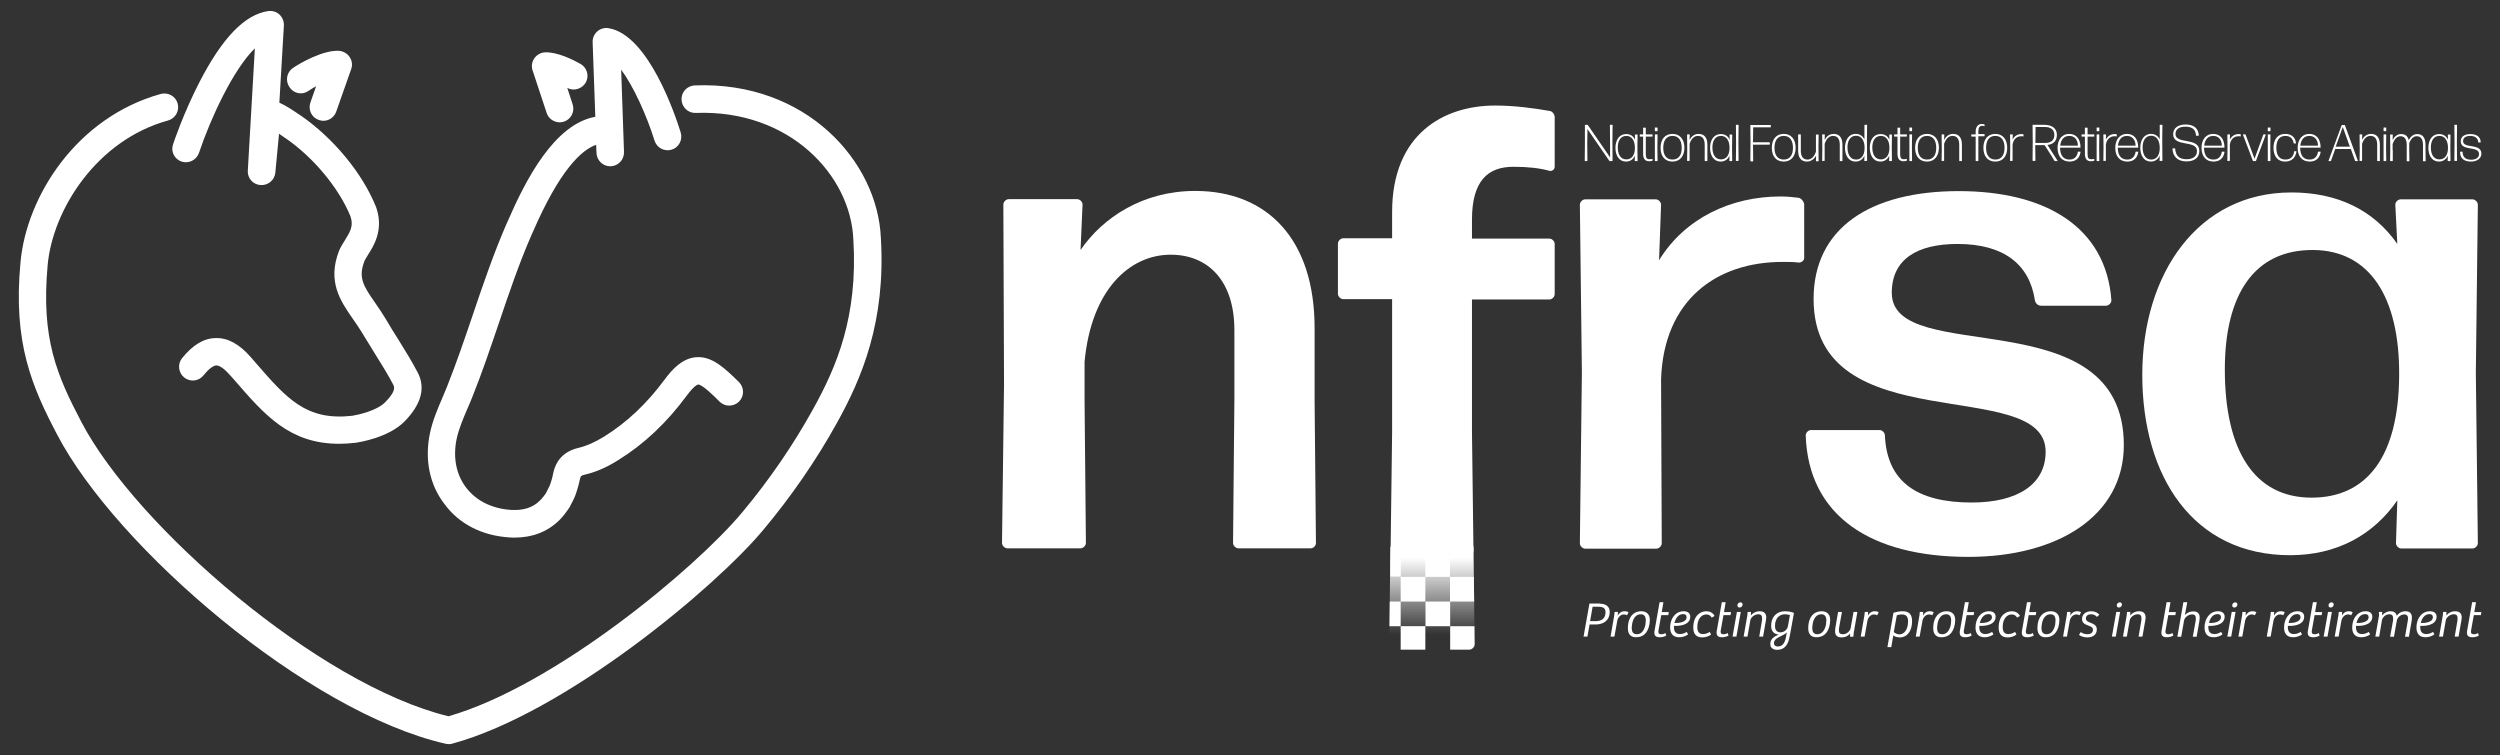 <?xml version="1.0" encoding="utf-8"?>
<!-- Generator: Adobe Illustrator 26.0.1, SVG Export Plug-In . SVG Version: 6.00 Build 0)  -->
<svg version="1.1" id="Layer_1" xmlns="http://www.w3.org/2000/svg" xmlns:xlink="http://www.w3.org/1999/xlink" x="0px" y="0px"
	 viewBox="0 0 1490 450" style="enable-background:new 0 0 1490 450;" xml:space="preserve">
<rect x="0" y="0" width="1490" height="450" fill="#333333" stroke="none"/>
<style type="text/css">
	.st0{fill:#FFFFFF;}
	.st1{fill:url(#SVGID_1_);}
</style>
<g>
	<path class="st0" d="M498.9,251.9c-12.3,22.2-27.1,43.7-43.8,63.7c-29,34.8-118.3,109.3-185.5,127.6c-0.7,0.2-1.4,0.3-2.1,0.3
		c-0.6,0-1.2-0.1-1.8-0.2c-82.5-18.7-196.2-116.8-231.5-184c-15.2-28.9-26.5-54.9-22-102.8C15.7,117,45.7,69.9,95.8,56
		c4.4-1.2,8.9,1.4,10.1,5.7c1.2,4.4-1.4,8.9-5.7,10.1C57.6,83.5,31.4,125,28.4,158c-4,43.7,5.4,65.5,20.2,93.7
		C81.3,314,190.2,408.2,267.3,426.9C331,408.6,415,338.3,442.5,305.2c16.1-19.3,30.2-39.9,42-61.2c14.2-25.5,26.9-55.5,24.1-101.2
		c-1.5-38.1-37.8-77.6-93.9-75.5c-4.5,0.2-8.3-3.3-8.5-7.9c-0.2-4.5,3.3-8.3,7.9-8.5c66.2-2.6,109,45.2,110.9,91
		C528,191.8,513.5,225.6,498.9,251.9z M108.2,96.3c4.3,1.4,8.9-0.9,10.4-5.2c7.1-21.2,20.6-49.9,33.3-62.3l-4.2,72.9
		c-0.3,4.5,3.1,8.3,7.6,8.6c4.5,0.3,8.4-3,8.8-7.4l2.2-23.2c1,0.7,2.1,1.4,3.3,2.3l0.5,0.3c16.6,11.4,31.7,29.5,38.7,46.4
		c0,0.1,0.1,0.2,0.1,0.3c1.9,5.6-0.1,9-3.4,14.3c-1.2,1.9-2.5,4-3.4,6.1c-7.2,18.5,0.9,30.1,8.1,40.5c1.8,2.6,3.7,5.3,5.4,8.1
		c3.1,5.1,5.7,9.3,8.1,13.2c4.1,6.6,7.4,11.8,10.8,18.3c1.2,2.4-0.3,5.5-5,10.3c-4.9,5-16.2,7.5-19.5,8c-27.5,3.1-39-10.1-57.9-31.9
		l-2.6-3c-6.8-7.8-13.7-11.6-20.9-11.4c-7.2,0.1-13.7,4.1-20.1,12c-2.8,3.5-2.2,8.7,1.3,11.5s8.7,2.3,11.5-1.3
		c3-3.7,5.7-5.8,7.6-5.9c0,0,0,0,0.1,0c1.9,0,4.9,2.1,8.1,5.8l2.6,2.9c18.2,21,32.9,38,62.5,38c3.1,0,6.3-0.2,9.7-0.6
		c2-0.3,19.5-2.9,29.2-12.7c10-10.2,12.7-20.1,7.8-29.3c-3.7-7-7.3-12.8-11.4-19.4c-2.4-3.8-5-7.9-7.9-12.9c-2-3.3-4-6.2-6-9.1
		c-7.2-10.3-10.2-15.2-6.3-25.1c0.3-0.7,1.2-2.1,1.9-3.3c3.5-5.5,9.4-14.7,5.3-27.6c-0.1-0.4-0.2-0.8-0.4-1.2
		c-8.1-20.1-25.3-40.9-44.8-54.4l-0.5-0.3c-4.6-3.1-7.7-5.3-12.3-7.4l2.7-46c0.1-2.4-0.8-4.8-2.6-6.5s-4.3-2.4-6.7-2.1
		c-14,2-27.5,16-41.2,42.7c-9.4,18.3-15.3,35.9-15.5,36.6C101.6,90.2,103.9,94.8,108.2,96.3z M183.8,54.2c1.4-1,3-1.9,4.6-2.8
		l-3.4,9.7c-1.5,4.3,0.7,8.9,5,10.4c0.9,0.3,1.8,0.5,2.7,0.5c3.4,0,6.5-2.1,7.7-5.5l8.9-25.3c0.9-2.4,0.5-5.1-0.9-7.2
		s-3.8-3.5-6.3-3.7c-9.4-0.6-23.1,7.2-27.5,10.2c-3.7,2.5-4.7,7.6-2.1,11.4C175,55.8,180.1,56.8,183.8,54.2z M303.6,320.3
		c1.1,0.1,2.1,0.1,3.2,0.1c10.6,0,19.5-3.5,26.5-10.3c1.3-1.3,2.4-2.6,3.5-4c0.1-0.1,0.2-0.2,0.2-0.3c0.1-0.1,0.1-0.2,0.2-0.3
		c0.8-1,1.5-2,2.2-3.1c0.1-0.1,0.1-0.2,0.2-0.3c0.2-0.3,0.4-0.7,0.5-1.1c0.6-1.1,1.2-2.1,1.7-3.3l0.1-0.1c0-0.1,0.1-0.2,0.1-0.3
		c0.6-1.3,1.2-2.7,1.6-4.1c0.8-2.4,1.5-4.9,2-7.4c0.4-1.9,0.5-2.3,2.9-2.9c6.5-1.5,13.1-4.3,20-8.7c15.5-9.6,28.8-22.2,40.8-38.4
		c4.7-6.4,6.7-6.6,6.8-6.6c2.2-0.3,10,7.3,12.8,10.2c3.2,3.2,8.4,3.1,11.6-0.1c3.2-3.2,3.1-8.4-0.1-11.6c-8.2-8-15.9-15.6-25.6-14.8
		c-8.3,0.7-14.3,7.4-18.6,13.2c-10.7,14.5-22.6,25.7-36.3,34.2c-5.4,3.3-10.3,5.5-15,6.6c-8.6,2-13.7,7.3-15.3,15.7
		c-0.3,1.7-0.8,3.5-1.4,5.2c-0.3,1-0.7,2-1.2,2.9c0,0.1-0.1,0.1-0.1,0.2c-0.4,0.9-0.9,1.7-1.3,2.5c0,0.1-0.1,0.1-0.1,0.2v0.1
		c-0.4,0.7-0.9,1.3-1.4,2l0,0l-0.4,0.5c0,0,0,0.1-0.1,0.1c-0.6,0.7-1.1,1.4-1.8,2c-4.3,4.3-9.8,6-17.2,5.6
		c-11.3-0.7-20.8-5.4-26.8-13.3c-5.9-7.7-7.9-17.9-5.7-28.8c1.3-6.1,3.8-12,6.5-18.3c1-2.3,2-4.6,2.9-6.9
		c5.8-14.4,10.8-29.3,15.7-43.7c6-17.7,12.2-36.1,19.8-53.4l0.6-1.3c16-36.9,29-48.9,37.7-51.9l0.2,4.9c0.2,4.4,3.8,7.9,8.2,7.9
		c0.1,0,0.2,0,0.3,0c4.5-0.2,8-3.9,7.9-8.5l-1.7-49.1c7.3,9.9,15,26.7,19.9,42.3c1.3,4.3,5.9,6.7,10.2,5.4c4.3-1.3,6.7-5.9,5.4-10.2
		c-3-9.7-19.1-58.3-43-62.2c-2.4-0.4-4.9,0.3-6.7,1.9c-1.8,1.6-2.9,4-2.8,6.4l1.6,44.5c-24.4,4.4-41.4,37.4-52.1,62l-0.6,1.3
		c-7.8,17.9-14.2,36.6-20.3,54.7c-4.8,14.2-9.8,28.8-15.4,42.9c-0.9,2.2-1.8,4.4-2.7,6.5c-2.9,6.7-5.9,13.7-7.5,21.4
		c-3.2,15.5-0.2,30.5,8.7,42C273.6,312.3,287.4,319.3,303.6,320.3z M325.8,67.3c1.1,3.4,4.3,5.6,7.8,5.6c0.8,0,1.7-0.1,2.5-0.4
		c4.3-1.4,6.6-6,5.2-10.3l-3.2-9.8c3.9,2.1,8.8,0.6,11-3.2c2.2-3.9,0.8-8.9-3.1-11.1c-4.8-2.7-14-7.2-21.1-6.9
		c-2.6,0.1-4.9,1.4-6.4,3.5s-1.9,4.8-1.1,7.2L325.8,67.3z"/>
	<g>
		<polygon class="st0" points="878.6,358.5 878.4,343.8 864.2,343.8 864.2,358.5 849.6,358.5 849.6,373.2 864.3,373.2 864.3,358.5 
					"/>
		<polygon class="st0" points="849.5,358.5 849.5,343.8 834.8,343.8 834.8,358.5 828.3,358.5 828.1,373.2 834.8,373.2 834.8,358.5 
					"/>
		<path class="st0" d="M784.3,323.7l-0.8-85.3v-42.9c0-52.6-27.9-81.7-71.2-81.7c-31.1,0-55,15.8-68.3,35.2l1.2-27.1
			c0-1.6-1.6-3.2-3.2-3.2h-40.8c-1.6,0-3.2,1.6-3.2,3.2l0.4,107.1l-1.2,94.6c0,1.6,1.6,3.2,3.2,3.2H644c1.6,0,3.2-1.6,3.2-3.2
			l-0.8-85.3v-22.6c4-43.3,27.1-63.9,51.3-63.9c22.2,0,38,15.4,38,44.9v41.6l-0.8,85.3c0,1.6,1.6,3.2,3.2,3.2H781
			C782.7,326.9,784.3,325.3,784.3,323.7z"/>
		<rect x="834.8" y="373.2" class="st0" width="14.7" height="14"/>
		<path class="st0" d="M849.5,329.1v14.7h14.7v-14.7h14l-0.9-71.4v-79.2h46.1c1.6,0,3.2-1.6,3.2-3.2v-29.9c0-1.6-1.6-3.2-3.2-3.2
			h-46.1v-11.3c0-23.4,9.7-31.5,24.7-31.5c8.5,0,15.8,0.8,21.4,2.4c1.6,0.4,3.2-0.8,3.2-2.4V69.7c0-1.6-1.6-3.6-3.2-3.6
			c-8.9-1.6-21-3.2-32.3-3.2c-30.7,0-61.4,17-61.4,63.5V142h-29.1c-1.6,0-3.2,1.6-3.2,3.2v29.9c0,1.6,1.6,3.2,3.2,3.2h29.1v79.2
			l-1.1,86.1h6.3v-14.7h14.6V329.1z"/>
		<path class="st0" d="M1127.5,174.5c0-20.2,15.4-29.1,39.2-29.1c27.5,0,42.9,12.1,46.1,33.6c0.4,2,2,3.2,3.6,3.2h38.8
			c1.6,0,3.2-1.6,3.2-3.2c-3.2-43.7-39.2-65.1-91-65.1c-53,0-86.5,22.2-86.5,64.3c0,85.7,138.3,44.9,138.3,91
			c0,19.4-16.6,30.3-44.1,30.3c-32.7,0-50.5-12.5-51.7-40c0-1.6-1.6-3.2-3.2-3.2h-40.8c-1.6,0-3.2,1.6-3.2,3.2
			c1.6,47.7,38.4,72.4,97,72.4c53,0,92.6-24.3,92.6-66.7C1265.7,177,1127.5,219.4,1127.5,174.5z"/>
		<path class="st0" d="M1072.1,117.9c-3.2-0.4-6.9-0.8-10.9-0.8c-29.5,0-57,12.9-72.4,38L990,122c0-1.6-1.6-3.2-3.2-3.2h-42
			c-1.6,0-3.2,1.6-3.2,3.2l1.2,99.9l-1.2,101.9c0,1.6,1.6,3.2,3.2,3.2h42.4c1.6,0,3.2-1.6,3.2-3.2L990,226
			c1.6-47.3,33.1-69.9,72.4-69.9c3.2,0,6.9,0,9.7,0.4c1.6,0,3.2-1.2,3.2-2.8V122C1075.3,120.4,1073.7,118.3,1072.1,117.9z"/>
		<path class="st0" d="M1476.8,122c0-1.6-1.6-3.2-3.2-3.2h-42.8c-1.6,0-3.2,1.6-3.2,3.2l1.2,23.4c-14.1-20.2-35.6-30.7-63.1-30.7
			c-55.8,0-88.9,48.5-88.9,108.7c0,60.6,30.3,107.5,88.1,107.5c27.9,0,49.7-12.1,63.9-32.7l-0.8,25.5c0,1.6,1.6,3.2,3.2,3.2h42.4
			c1.6,0,3.2-1.6,3.2-3.2l-1.2-101.5L1476.8,122z M1377.7,296.6c-34,0-51.7-27.9-51.7-76.4c0-44.5,17.4-71.6,53-71.2
			c32.7,0.4,51.3,27.1,50.9,75.2C1429.5,272.4,1410.5,296.6,1377.7,296.6z"/>
		<path class="st0" d="M864.3,373.2v14h11.4c1.6,0,3.2-1.6,3.2-3.2l-0.1-10.8H864.3z"/>
	</g>
	<path class="st0" d="M953.5,359.8c3.6,0,5.9,1.7,5.9,4.9c0,4.9-3.5,7.5-8.5,7.5h-3.5l-1.3,7.2h-2.3l3.5-19.7h6.2V359.8z
		 M956.9,364.9c0-3-2.2-3.3-4.8-3.3h-2.9l-1.5,8.6h3C954.3,370.3,956.9,368.8,956.9,364.9z M962.3,364.7h2l-0.1,2.2
		c0.8-1.6,2.2-2.6,4.1-2.6c1,0,1.9,0.3,2.3,0.6l-0.9,1.8c-0.5-0.3-1.1-0.5-1.9-0.5c-1.9,0-3.5,1.7-3.9,3.7l-1.7,9.5h-2.3l2.2-12.7
		L962.3,364.7z M970.2,374.4c0-0.8,0.1-1.7,0.2-2.6c1-6.2,5-7.5,7.8-7.5c2.2,0,5.1,1,5.1,5.2c0,0.7-0.1,1.6-0.2,2.4
		c-1,5.9-4.3,7.9-7.9,7.9C972,379.9,970.2,378,970.2,374.4z M980.7,372.2c0.1-0.9,0.2-1.7,0.2-2.4c0-2.2-0.8-3.7-3-3.7
		c-2.8,0-4.5,2.3-5.1,5.5c-0.1,0.9-0.3,1.8-0.3,2.6c0,2,0.6,3.8,3,3.8C978.4,378.1,980.1,375.4,980.7,372.2z M986,377.2
		c0-0.6,0-1.2,0.2-1.8l2.9-16.5h2.3l-1,5.9h4.2l-0.3,1.8h-4.2l-1.6,8.9c-0.1,0.4-0.1,0.8-0.1,1.1c0,1.2,0.8,1.4,1.9,1.4
		c0.9,0,1.8-0.4,2.3-0.7l0.5,1.5c-0.9,0.6-2.5,1-3.6,1C986.8,379.9,986,378.7,986,377.2z M995.4,374c0-5.2,3-9.7,8.1-9.7
		c2.5,0,3.9,1.3,3.9,3.2c0,5.3-6.9,5.7-9.7,5.5c-0.2,2.5,0.4,4.9,3.6,4.9c2,0,3.3-0.9,4-1.3l0.8,1.5c-0.9,0.7-2.8,1.7-5.2,1.7
		C997,379.9,995.4,377.4,995.4,374z M1005.2,367.8c0-1.2-0.8-1.8-2-1.8c-3.2,0-4.7,3-5.2,5.3C999.7,371.4,1005.2,371.2,1005.2,367.8
		z M1009.2,374.1c0-7.5,4.5-9.8,7.8-9.8c1.8,0,3.8,0.7,4.9,2.8l-1.7,1c-0.8-1.3-1.8-1.9-3.2-1.9c-3,0-5.4,2.8-5.4,7.5
		c0,2.6,0.9,4.2,3.4,4.2c1.2,0,2.7-0.4,4-1.3l0.8,1.6c-1.1,0.9-3.1,1.7-5.2,1.7C1010.9,379.9,1009.2,377.8,1009.2,374.1z
		 M1023.1,377.2c0-0.6,0-1.2,0.2-1.8l2.9-16.5h2.3l-1,5.9h4.2l-0.3,1.8h-4.2l-1.6,8.9c-0.1,0.4-0.1,0.8-0.1,1.1
		c0,1.2,0.8,1.4,1.9,1.4c0.9,0,1.8-0.4,2.3-0.7l0.5,1.5c-0.9,0.6-2.5,1-3.6,1C1023.9,379.9,1023.1,378.7,1023.1,377.2z
		 M1037.5,364.7l-2.6,14.7h-2.3l2.6-14.7H1037.5z M1035.5,360.8c0-1,0.8-1.8,1.8-1.8c0.8,0,1.3,0.6,1.3,1.3c0,1-0.9,1.8-1.8,1.8
		C1036,362.1,1035.5,361.6,1035.5,360.8z M1041.6,364.7h2l-0.1,2.1c1.4-1.7,3.3-2.5,5.2-2.5c2.6,0,3.9,1.2,4,3.6
		c0,0.5-0.1,1.2-0.2,1.8l-1.7,9.7h-2.3l1.6-9.3c0.1-0.6,0.1-1.1,0.1-1.7c0-1.3-0.5-2.3-2.2-2.3c-2.4,0-4.5,1.9-4.8,3.6l-1.7,9.7
		h-2.3l2.2-12.5L1041.6,364.7z M1055.1,383.8c0-3,2.2-4.4,5-5.6c-2.3-0.2-4.5-1.5-4.5-5.2c0-5.6,3.5-8.7,8.2-8.7
		c1.6,0,3.9,0.3,5.4,1l-2,11.1c-0.2,1.3-0.5,2.8-0.8,4.1c-1.1,4.6-3.4,6.8-7.3,6.8C1056.5,387.2,1055.1,386,1055.1,383.8z
		 M1064.5,379.4l0.4-2.5c-0.8,0.9-2.1,1.6-3.6,2.3c-2.2,1-4,2.1-4,4.1c0,1.4,0.9,2,2.2,2C1062.6,385.4,1063.9,382.8,1064.5,379.4z
		 M1065.6,373.2l1.2-6.6c-0.9-0.3-1.8-0.5-3-0.5c-2.9,0-5.9,2-5.9,7c0,1.8,0.7,3.8,3.3,3.8C1063.3,376.8,1065.2,375.4,1065.6,373.2z
		 M1077.7,374.4c0-0.8,0.1-1.7,0.2-2.6c1-6.2,5-7.5,7.8-7.5c2.2,0,5.1,1,5.1,5.2c0,0.7-0.1,1.6-0.2,2.4c-1,5.9-4.3,7.9-7.9,7.9
		C1079.5,379.9,1077.7,378,1077.7,374.4z M1088.3,372.2c0.1-0.9,0.2-1.7,0.2-2.4c0-2.2-0.8-3.7-3-3.7c-2.8,0-4.5,2.3-5.1,5.5
		c-0.1,0.9-0.3,1.8-0.3,2.6c0,2,0.6,3.8,3,3.8C1085.9,378.1,1087.7,375.4,1088.3,372.2z M1093.7,376.2c0-0.4,0.1-1.1,0.1-1.6
		l1.7-9.9h2.3l-1.7,9.4c-0.1,0.5-0.1,1.2-0.1,1.7c0,1.4,0.5,2.2,2.5,2.2s4.2-1.8,4.5-3.7l1.7-9.6h2.3l-2.2,12.6l-0.2,2.2h-2l0.1-2
		l0,0c-1.2,1.6-3,2.4-5.1,2.4C1095,379.9,1093.7,378.7,1093.7,376.2z M1111.4,364.7h2l-0.1,2.2c0.8-1.6,2.2-2.6,4.1-2.6
		c1,0,1.9,0.3,2.3,0.6l-0.9,1.8c-0.5-0.3-1.1-0.5-1.9-0.5c-1.9,0-3.5,1.7-3.9,3.7l-1.7,9.5h-2.3l2.2-12.7L1111.4,364.7z M1134,364.3
		c3.9,0,5.6,2,5.6,5.9c0,5.8-2.8,9.7-7.4,9.7c-1.5,0-3-0.5-3.8-1.2l-1.2,7h-2.3l3.6-20.5C1130.6,364.6,1132.5,364.3,1134,364.3z
		 M1137.2,370.2c0-2.2-0.8-4-3.6-4c-1,0-2.3,0.2-3.1,0.5l-1.8,10c0.7,0.7,2.1,1.4,3.4,1.4C1134.7,378,1137.2,375.6,1137.2,370.2z
		 M1144.2,364.7h2l-0.1,2.2c0.8-1.6,2.2-2.6,4.1-2.6c1,0,1.9,0.3,2.3,0.6l-0.9,1.8c-0.5-0.3-1.1-0.5-1.9-0.5c-1.9,0-3.5,1.7-3.9,3.7
		l-1.7,9.5h-2.3l2.2-12.7L1144.2,364.7z M1152.2,374.4c0-0.8,0.1-1.7,0.2-2.6c1-6.2,5-7.5,7.8-7.5c2.2,0,5.1,1,5.1,5.2
		c0,0.7-0.1,1.6-0.2,2.4c-1,5.9-4.3,7.9-7.9,7.9C1154,379.9,1152.2,378,1152.2,374.4z M1162.7,372.2c0.1-0.9,0.2-1.7,0.2-2.4
		c0-2.2-0.8-3.7-3-3.7c-2.8,0-4.5,2.3-5.1,5.5c-0.1,0.9-0.3,1.8-0.3,2.6c0,2,0.6,3.8,3,3.8C1160.4,378.1,1162.1,375.4,1162.7,372.2z
		 M1168,377.2c0-0.6,0-1.2,0.2-1.8l2.9-16.5h2.3l-1,5.9h4.2l-0.3,1.8h-4.2l-1.6,8.9c-0.1,0.4-0.1,0.8-0.1,1.1c0,1.2,0.8,1.4,1.9,1.4
		c0.9,0,1.8-0.4,2.3-0.7l0.5,1.5c-0.9,0.6-2.5,1-3.6,1C1168.8,379.9,1168,378.7,1168,377.2z M1177.4,374c0-5.2,3-9.7,8.1-9.7
		c2.5,0,3.9,1.3,3.9,3.2c0,5.3-6.9,5.7-9.7,5.5c-0.2,2.5,0.4,4.9,3.6,4.9c2,0,3.3-0.9,4-1.3l0.8,1.5c-0.9,0.7-2.8,1.7-5.2,1.7
		C1179,379.9,1177.4,377.4,1177.4,374z M1187.2,367.8c0-1.2-0.8-1.8-2-1.8c-3.2,0-4.7,3-5.2,5.3
		C1181.7,371.4,1187.2,371.2,1187.2,367.8z M1191.2,374.1c0-7.5,4.5-9.8,7.8-9.8c1.8,0,3.8,0.7,4.9,2.8l-1.7,1
		c-0.8-1.3-1.8-1.9-3.2-1.9c-3,0-5.4,2.8-5.4,7.5c0,2.6,0.9,4.2,3.4,4.2c1.2,0,2.7-0.4,4-1.3l0.8,1.6c-1.1,0.9-3.1,1.7-5.2,1.7
		C1192.9,379.9,1191.2,377.8,1191.2,374.1z M1205,377.2c0-0.6,0-1.2,0.2-1.8l2.9-16.5h2.3l-1,5.9h4.2l-0.3,1.8h-4.2l-1.6,8.9
		c-0.1,0.4-0.1,0.8-0.1,1.1c0,1.2,0.8,1.4,1.9,1.4c0.9,0,1.8-0.4,2.3-0.7l0.5,1.5c-0.9,0.6-2.5,1-3.6,1
		C1205.8,379.9,1205,378.7,1205,377.2z M1214.3,374.4c0-0.8,0.1-1.7,0.2-2.6c1-6.2,5-7.5,7.8-7.5c2.2,0,5.1,1,5.1,5.2
		c0,0.7-0.1,1.6-0.2,2.4c-1,5.9-4.3,7.9-7.9,7.9C1216.2,379.9,1214.3,378,1214.3,374.4z M1224.9,372.2c0.1-0.9,0.2-1.7,0.2-2.4
		c0-2.2-0.8-3.7-3-3.7c-2.8,0-4.5,2.3-5.1,5.5c-0.1,0.9-0.3,1.8-0.3,2.6c0,2,0.6,3.8,3,3.8C1222.6,378.1,1224.3,375.4,1224.9,372.2z
		 M1232,364.7h2l-0.1,2.2c0.8-1.6,2.2-2.6,4.1-2.6c1,0,1.9,0.3,2.3,0.6l-0.9,1.8c-0.5-0.3-1.1-0.5-1.9-0.5c-1.9,0-3.5,1.7-3.9,3.7
		l-1.7,9.5h-2.3l2.2-12.7L1232,364.7z M1239.1,378.4l1-1.7c0.8,0.6,2.2,1.3,3.9,1.3c1.9,0,3.4-0.8,3.4-2.6c0-1.5-1.2-2-2.6-2.5
		c-1.8-0.7-3.9-1.3-3.9-4c0-3,2.5-4.6,5.5-4.6c2.2,0,4,1,4.8,2.1l-1.4,1.3c-0.8-0.9-2-1.6-3.5-1.6c-1.6,0-3.1,0.7-3.1,2.5
		c0,1.6,1.5,2.1,3.1,2.7c1.7,0.7,3.4,1.5,3.4,3.8c0,3.1-2.2,4.8-5.7,4.8C1241.6,379.9,1239.6,378.9,1239.1,378.4z M1263.6,364.7
		l-2.6,14.7h-2.3l2.6-14.7H1263.6z M1261.6,360.8c0-1,0.8-1.8,1.8-1.8c0.8,0,1.3,0.6,1.3,1.3c0,1-0.9,1.8-1.8,1.8
		C1262.1,362.1,1261.6,361.6,1261.6,360.8z M1267.7,364.7h2l-0.1,2.1c1.4-1.7,3.3-2.5,5.2-2.5c2.6,0,3.9,1.2,4,3.6
		c0,0.5-0.1,1.2-0.2,1.8l-1.7,9.7h-2.3l1.6-9.3c0.1-0.6,0.1-1.1,0.1-1.7c0-1.3-0.5-2.3-2.2-2.3c-2.4,0-4.5,1.9-4.8,3.6l-1.7,9.7
		h-2.3l2.2-12.5L1267.7,364.7z M1288.2,377.2c0-0.6,0-1.2,0.2-1.8l2.9-16.5h2.3l-1,5.9h4.2l-0.3,1.8h-4.2l-1.6,8.9
		c-0.1,0.4-0.1,0.8-0.1,1.1c0,1.2,0.8,1.4,1.9,1.4c0.9,0,1.8-0.4,2.3-0.7l0.5,1.5c-0.9,0.6-2.5,1-3.6,1
		C1289,379.9,1288.2,378.7,1288.2,377.2z M1303.6,358.9l-1.4,7.7c1.4-1.6,3.3-2.2,4.9-2.2c2.6,0,3.9,1.2,3.9,3.6
		c0,0.5-0.1,1.2-0.1,1.7l-1.7,9.8h-2.3l1.7-9.4c0.1-0.5,0.1-1.1,0.1-1.6c0-1.4-0.5-2.3-2.2-2.3c-2.4,0-4.5,1.9-4.8,3.6l-1.7,9.7
		h-2.3l3.6-20.6L1303.6,358.9L1303.6,358.9z M1313.9,374c0-5.2,3-9.7,8.1-9.7c2.5,0,3.9,1.3,3.9,3.2c0,5.3-6.9,5.7-9.7,5.5
		c-0.2,2.5,0.4,4.9,3.6,4.9c2,0,3.3-0.9,4-1.3l0.8,1.5c-0.9,0.7-2.8,1.7-5.2,1.7C1315.5,379.9,1313.9,377.4,1313.9,374z
		 M1323.7,367.8c0-1.2-0.8-1.8-2-1.8c-3.2,0-4.7,3-5.1,5.3C1318.2,371.4,1323.7,371.2,1323.7,367.8z M1332.4,364.7l-2.6,14.7h-2.3
		l2.6-14.7H1332.4z M1330.4,360.8c0-1,0.8-1.8,1.8-1.8c0.8,0,1.3,0.6,1.3,1.3c0,1-0.9,1.8-1.8,1.8
		C1330.9,362.1,1330.4,361.6,1330.4,360.8z M1336.5,364.7h2l-0.1,2.2c0.8-1.6,2.2-2.6,4.1-2.6c1,0,1.9,0.3,2.3,0.6l-0.9,1.8
		c-0.5-0.3-1.1-0.5-1.9-0.5c-1.9,0-3.5,1.7-3.9,3.7l-1.7,9.5h-2.3l2.2-12.7L1336.5,364.7z M1353.4,364.7h2l-0.1,2.2
		c0.8-1.6,2.2-2.6,4.1-2.6c1,0,1.9,0.3,2.3,0.6l-0.9,1.8c-0.5-0.3-1.1-0.5-1.9-0.5c-1.9,0-3.5,1.7-3.9,3.7l-1.7,9.5h-2.3l2.2-12.7
		L1353.4,364.7z M1361.3,374c0-5.2,3-9.7,8.1-9.7c2.5,0,3.9,1.3,3.9,3.2c0,5.3-6.9,5.7-9.7,5.5c-0.2,2.5,0.4,4.9,3.6,4.9
		c2,0,3.3-0.9,4-1.3l0.8,1.5c-0.9,0.7-2.8,1.7-5.2,1.7C1362.9,379.9,1361.3,377.4,1361.3,374z M1371.1,367.8c0-1.2-0.8-1.8-2-1.8
		c-3.2,0-4.7,3-5.1,5.3C1365.6,371.4,1371.1,371.2,1371.1,367.8z M1375.4,377.2c0-0.6,0-1.2,0.2-1.8l2.9-16.5h2.3l-1,5.9h4.2
		l-0.3,1.8h-4.2l-1.6,8.9c-0.1,0.4-0.1,0.8-0.1,1.1c0,1.2,0.8,1.4,1.9,1.4c0.9,0,1.8-0.4,2.3-0.7l0.5,1.5c-0.9,0.6-2.5,1-3.6,1
		C1376.2,379.9,1375.4,378.7,1375.4,377.2z M1389.8,364.7l-2.6,14.7h-2.3l2.6-14.7H1389.8z M1387.8,360.8c0-1,0.8-1.8,1.8-1.8
		c0.8,0,1.3,0.6,1.3,1.3c0,1-0.9,1.8-1.8,1.8C1388.3,362.1,1387.8,361.6,1387.8,360.8z M1393.9,364.7h2l-0.1,2.2
		c0.8-1.6,2.2-2.6,4.1-2.6c1,0,1.9,0.3,2.3,0.6l-0.9,1.8c-0.5-0.3-1.1-0.5-1.9-0.5c-1.9,0-3.5,1.7-3.9,3.7l-1.7,9.5h-2.3l2.2-12.7
		L1393.9,364.7z M1401.9,374c0-5.2,3-9.7,8.1-9.7c2.5,0,3.9,1.3,3.9,3.2c0,5.3-6.9,5.7-9.7,5.5c-0.2,2.5,0.4,4.9,3.6,4.9
		c2,0,3.3-0.9,4-1.3l0.8,1.5c-0.9,0.7-2.8,1.7-5.2,1.7C1403.5,379.9,1401.9,377.4,1401.9,374z M1411.7,367.8c0-1.2-0.8-1.8-2-1.8
		c-3.2,0-4.7,3-5.2,5.3C1406.2,371.4,1411.7,371.2,1411.7,367.8z M1417.8,364.7h2l-0.1,2.1c1.4-1.6,3.2-2.5,5-2.5
		c2,0,3.3,0.8,3.8,2.7c1.2-1.8,3.2-2.7,5.1-2.7c2.6,0,3.9,1.3,3.9,3.8c0,0.5-0.1,1.1-0.1,1.6l-1.7,9.8h-2.3l1.6-9.3
		c0.1-0.5,0.2-1.1,0.2-1.5c0-1.4-0.5-2.5-2.3-2.5c-2.2,0-4.1,1.9-4.4,3.7l-1.7,9.6h-2.3l1.7-9.3c0.1-0.5,0.1-1.1,0.1-1.6
		c0-1.3-0.4-2.5-2.3-2.5c-2.3,0-4.1,1.9-4.4,3.8l-1.6,9.5h-2.3l2.2-12.5L1417.8,364.7z M1440.2,374c0-5.2,3-9.7,8.1-9.7
		c2.5,0,3.9,1.3,3.9,3.2c0,5.3-6.9,5.7-9.7,5.5c-0.2,2.5,0.4,4.9,3.6,4.9c2,0,3.3-0.9,4-1.3l0.8,1.5c-0.9,0.7-2.8,1.7-5.2,1.7
		C1441.8,379.9,1440.2,377.4,1440.2,374z M1450,367.8c0-1.2-0.8-1.8-2-1.8c-3.2,0-4.7,3-5.2,5.3C1444.5,371.4,1450,371.2,1450,367.8
		z M1456.1,364.7h2l-0.1,2.1c1.4-1.7,3.3-2.5,5.2-2.5c2.6,0,3.9,1.2,4,3.6c0,0.5-0.1,1.2-0.2,1.8l-1.7,9.7h-2.3l1.6-9.3
		c0.1-0.6,0.1-1.1,0.1-1.7c0-1.3-0.5-2.3-2.2-2.3c-2.4,0-4.5,1.9-4.8,3.6l-1.7,9.7h-2.3l2.2-12.5L1456.1,364.7z M1470.3,377.2
		c0-0.6,0-1.2,0.2-1.8l2.9-16.5h2.3l-1,5.9h4.2l-0.3,1.8h-4.2l-1.6,8.9c-0.1,0.4-0.1,0.8-0.1,1.1c0,1.2,0.8,1.4,1.9,1.4
		c0.9,0,1.8-0.4,2.3-0.7l0.5,1.5c-0.9,0.6-2.5,1-3.6,1C1471.1,379.9,1470.3,378.7,1470.3,377.2z"/>
	<g>
		
			<linearGradient id="SVGID_1_" gradientUnits="userSpaceOnUse" x1="853.45" y1="126.3" x2="853.45" y2="64.821" gradientTransform="matrix(1 0 0 -1 0 452)">
			<stop  offset="0.109" style="stop-color:#FFFFFF"/>
			<stop  offset="0.855" style="stop-color:#FFFFFF;stop-opacity:0"/>
		</linearGradient>
		<path class="st1" d="M829.6,325.8c-0.3,0-0.6-0.1-0.9-0.1l-0.7,58.2c0,1.6,1.6,3.2,3.2,3.2h44.5c1.6,0,3.2-1.6,3.2-3.2l-0.7-58.2
			h-48.6V325.8z"/>
	</g>
</g>
<path class="st0" d="M946,85.1l0.1,10.7c0,0.1-0.1,0.2-0.2,0.2h-1.2c-0.1,0-0.2-0.1-0.2-0.2l0.1-10.9l0-10.3c0-0.1,0.1-0.2,0.2-0.2
	h1.3c0.1,0,0.2,0.1,0.3,0.2l13.2,19.2l0-2.6v-6.4l-0.1-10.2c0-0.1,0.1-0.2,0.2-0.2h1.2c0.1,0,0.2,0.1,0.2,0.2l-0.1,10.3l0.1,10.9
	c0,0.1-0.1,0.2-0.2,0.2h-1.5c-0.1,0-0.2-0.1-0.3-0.2l-13-18.9l0,2.5L946,85.1z M974.5,96c-0.1,0-0.2-0.1-0.2-0.2l0.1-3
	c-1,2.2-2.8,3.5-5.3,3.5c-4.1,0-6.3-3.6-6.3-8.2c0-4.5,2.2-8.2,6.4-8.2c2.5,0,4.3,1.2,5.3,3.4l-0.1-2.9c0-0.1,0.1-0.2,0.2-0.2h1.2
	c0.1,0,0.2,0.1,0.2,0.2l-0.1,7.4l0.1,8c0,0.1-0.1,0.2-0.2,0.2H974.5z M969.3,95c3,0,5.1-2.3,5.1-6.8c0-4.5-1.9-7.2-5.1-7.2
	c-3.5,0-5.1,3-5.1,6.9C964.2,91.9,965.8,95,969.3,95z M984.8,95.7c0,0.1-0.1,0.2-0.2,0.2c-0.5,0.1-1.1,0.2-1.7,0.2
	c-2,0-3.6-1-3.6-4.4V81.4h-1.8c-0.1,0-0.2-0.1-0.2-0.2v-0.9c0-0.1,0.1-0.2,0.2-0.2h1.8l0-3.8c0-0.1,0.1-0.2,0.2-0.2h1.2
	c0.1,0,0.2,0.1,0.2,0.2l0,3.8h3.8c0.1,0,0.2,0.1,0.2,0.2v0.9c0,0.1-0.1,0.2-0.2,0.2h-3.8v10.4c0,2.4,0.6,3.1,2.2,3.1
	c0.5,0,1.2-0.1,1.6-0.2c0.1,0,0.2,0,0.2,0.1V95.7z M986.5,78.2c-0.1,0-0.2-0.1-0.2-0.2v-1.8c0-0.1,0.1-0.2,0.2-0.2h1.2
	c0.1,0,0.2,0.1,0.2,0.2V78c0,0.1-0.1,0.2-0.2,0.2H986.5z M986.5,96c-0.1,0-0.2-0.1-0.2-0.2l0-8.2l0-7.3c0-0.1,0.1-0.2,0.2-0.2h1.2
	c0.1,0,0.2,0.1,0.2,0.2l-0.1,7.3l0.1,8.2c0,0.1-0.1,0.2-0.2,0.2H986.5z M996.8,96.3c-4.6,0-7.1-3.3-7.1-8.2c0-4.9,2.5-8.3,7.1-8.3
	c4.5,0,7.1,3.3,7.1,8.3C1003.9,93,1001.3,96.3,996.8,96.3z M996.8,95.1c3.7,0,5.5-2.7,5.5-7c0-4.3-1.8-7.1-5.5-7.1
	c-3.7,0-5.5,2.8-5.5,7.1S993.1,95.1,996.8,95.1z M1005.7,96c-0.1,0-0.2-0.1-0.2-0.2l0.1-6.8l-0.1-8.7c0-0.1,0.1-0.2,0.2-0.2h1.2
	c0.1,0,0.2,0.1,0.2,0.2l-0.1,3.1c0.9-1.8,2.6-3.6,5.4-3.6c3.2,0,5.2,2.1,5.2,6.4v3l0,6.6c0,0.1-0.1,0.2-0.2,0.2h-1.2
	c-0.1,0-0.2-0.1-0.2-0.2l0-6.6v-2.9c0-3.8-1.6-5.3-4-5.3c-2.4,0-4,1.8-5,4.7v3.4l0,6.6c0,0.1-0.1,0.2-0.2,0.2H1005.7z M1030.9,96
	c-0.1,0-0.2-0.1-0.2-0.2l0.1-3c-1,2.2-2.8,3.5-5.3,3.5c-4.1,0-6.3-3.6-6.3-8.2c0-4.5,2.2-8.2,6.4-8.2c2.5,0,4.3,1.2,5.3,3.4
	l-0.1-2.9c0-0.1,0.1-0.2,0.2-0.2h1.2c0.1,0,0.2,0.1,0.2,0.2l-0.1,7.4l0.1,8c0,0.1-0.1,0.2-0.2,0.2H1030.9z M1025.7,95
	c3,0,5.1-2.3,5.1-6.8c0-4.5-1.9-7.2-5.1-7.2c-3.5,0-5.1,3-5.1,6.9C1020.6,91.9,1022.2,95,1025.7,95z M1034.8,96
	c-0.1,0-0.2-0.1-0.2-0.2l0.1-10.8l-0.1-10.4c0-0.1,0.1-0.2,0.2-0.2h1.2c0.1,0,0.2,0.1,0.2,0.2l-0.1,10.3l0.1,10.8
	c0,0.1-0.1,0.2-0.2,0.2H1034.8z M1043.4,96c-0.1,0-0.2-0.1-0.2-0.2l0.1-10.5l-0.1-10.6c0-0.1,0.1-0.2,0.2-0.2h11.8
	c0.1,0,0.2,0.1,0.2,0.2v1c0,0.1-0.1,0.2-0.2,0.2h-10.3l-0.1,8.9h9.8c0.1,0,0.2,0.1,0.2,0.2v1c0,0.1-0.1,0.2-0.2,0.2h-9.8l0.1,9.8
	c0,0.1-0.1,0.2-0.2,0.2H1043.4z M1063.1,96.3c-4.6,0-7.1-3.3-7.1-8.2c0-4.9,2.5-8.3,7.1-8.3c4.5,0,7.1,3.3,7.1,8.3
	C1070.2,93,1067.6,96.3,1063.1,96.3z M1063.1,95.1c3.7,0,5.5-2.7,5.5-7c0-4.3-1.8-7.1-5.5-7.1c-3.7,0-5.5,2.8-5.5,7.1
	S1059.4,95.1,1063.1,95.1z M1076.9,96.3c-3.2,0-5.2-2.1-5.2-6.4v-3l0-6.6c0-0.1,0.1-0.2,0.2-0.2h1.2c0.1,0,0.2,0.1,0.2,0.2l0,6.6
	v2.9c0,3.8,1.6,5.3,4,5.3c2.4,0,4-1.8,5-4.7v-3.4l0-6.6c0-0.1,0.1-0.2,0.2-0.2h1.2c0.1,0,0.2,0.1,0.2,0.2l-0.1,6.8l0.1,8.7
	c0,0.1-0.1,0.2-0.2,0.2h-1.2c-0.1,0-0.2-0.1-0.2-0.2l0.1-3.1C1081.4,94.5,1079.6,96.3,1076.9,96.3z M1086.2,96
	c-0.1,0-0.2-0.1-0.2-0.2l0.1-6.8l-0.1-8.7c0-0.1,0.1-0.2,0.2-0.2h1.2c0.1,0,0.2,0.1,0.2,0.2l-0.1,3.1c0.9-1.8,2.6-3.6,5.4-3.6
	c3.2,0,5.2,2.1,5.2,6.4v3l0,6.6c0,0.1-0.1,0.2-0.2,0.2h-1.2c-0.1,0-0.2-0.1-0.2-0.2l0-6.6v-2.9c0-3.8-1.6-5.3-4-5.3
	c-2.4,0-4,1.8-5,4.7v3.4l0,6.6c0,0.1-0.1,0.2-0.2,0.2H1086.2z M1111.3,96c-0.1,0-0.2-0.1-0.2-0.2l0.1-3c-1,2.2-2.8,3.5-5.3,3.5
	c-4.1,0-6.3-3.6-6.3-8.2c0-4.5,2.2-8.3,6.4-8.3c2.4,0,4.2,1.2,5.2,3.3l0-8.5c0-0.1,0.1-0.2,0.2-0.2h1.2c0.1,0,0.2,0.1,0.2,0.2
	l-0.1,8.4l0.1,12.7c0,0.1-0.1,0.2-0.2,0.2H1111.3z M1106.2,95.1c3,0,5.1-2.3,5.1-6.9c0-4.5-1.9-7.3-5.1-7.3c-3.5,0-5.1,3.1-5.1,6.9
	C1101.1,91.9,1102.7,95.1,1106.2,95.1z M1126.1,96c-0.1,0-0.2-0.1-0.2-0.2l0.1-3c-1,2.2-2.8,3.5-5.3,3.5c-4.1,0-6.3-3.6-6.3-8.2
	c0-4.5,2.2-8.2,6.4-8.2c2.5,0,4.3,1.2,5.3,3.4l-0.1-2.9c0-0.1,0.1-0.2,0.2-0.2h1.2c0.1,0,0.2,0.1,0.2,0.2l-0.1,7.4l0.1,8
	c0,0.1-0.1,0.2-0.2,0.2H1126.1z M1121,95c3,0,5.1-2.3,5.1-6.8c0-4.5-1.9-7.2-5.1-7.2c-3.5,0-5.1,3-5.1,6.9
	C1115.9,91.9,1117.5,95,1121,95z M1136.4,95.7c0,0.1-0.1,0.2-0.2,0.2c-0.5,0.1-1.1,0.2-1.7,0.2c-2,0-3.6-1-3.6-4.4V81.4h-1.8
	c-0.1,0-0.2-0.1-0.2-0.2v-0.9c0-0.1,0.1-0.2,0.2-0.2h1.8l0-3.8c0-0.1,0.1-0.2,0.2-0.2h1.2c0.1,0,0.2,0.1,0.2,0.2l0,3.8h3.8
	c0.1,0,0.2,0.1,0.2,0.2v0.9c0,0.1-0.1,0.2-0.2,0.2h-3.8v10.4c0,2.4,0.6,3.1,2.2,3.1c0.5,0,1.2-0.1,1.6-0.2c0.1,0,0.2,0,0.2,0.1V95.7
	z M1138.2,78.2c-0.1,0-0.2-0.1-0.2-0.2v-1.8c0-0.1,0.1-0.2,0.2-0.2h1.2c0.1,0,0.2,0.1,0.2,0.2V78c0,0.1-0.1,0.2-0.2,0.2H1138.2z
	 M1138.2,96c-0.1,0-0.2-0.1-0.2-0.2l0-8.2l0-7.3c0-0.1,0.1-0.2,0.2-0.2h1.2c0.1,0,0.2,0.1,0.2,0.2l-0.1,7.3l0.1,8.2
	c0,0.1-0.1,0.2-0.2,0.2H1138.2z M1148.5,96.3c-4.6,0-7.1-3.3-7.1-8.2c0-4.9,2.5-8.3,7.1-8.3c4.5,0,7.1,3.3,7.1,8.3
	C1155.5,93,1153,96.3,1148.5,96.3z M1148.5,95.1c3.7,0,5.5-2.7,5.5-7c0-4.3-1.8-7.1-5.5-7.1c-3.7,0-5.5,2.8-5.5,7.1
	S1144.8,95.1,1148.5,95.1z M1157.4,96c-0.1,0-0.2-0.1-0.2-0.2l0.1-6.8l-0.1-8.7c0-0.1,0.1-0.2,0.2-0.2h1.2c0.1,0,0.2,0.1,0.2,0.2
	l-0.1,3.1c0.9-1.8,2.6-3.6,5.4-3.6c3.2,0,5.2,2.1,5.2,6.4v3l0,6.6c0,0.1-0.1,0.2-0.2,0.2h-1.2c-0.1,0-0.2-0.1-0.2-0.2l0-6.6v-2.9
	c0-3.8-1.6-5.3-4-5.3c-2.4,0-4,1.8-5,4.7v3.4l0,6.6c0,0.1-0.1,0.2-0.2,0.2H1157.4z M1179.1,88.7l0,7.1c0,0.1-0.1,0.2-0.2,0.2h-1.2
	c-0.1,0-0.2-0.1-0.2-0.2l0-7.1v-7.3h-2.4c-0.1,0-0.2-0.1-0.2-0.2v-0.9c0-0.1,0.1-0.2,0.2-0.2h2.4v-1.7c0-3.3,1.9-4.5,3.5-4.5
	c0.6,0,1.1,0.1,1.6,0.2c0.1,0,0.2,0.2,0.2,0.2v0.8c0,0.1-0.1,0.2-0.2,0.1c-0.4-0.1-0.9-0.2-1.3-0.2c-1.4,0-2.2,1-2.2,3.3v1.6h3.5
	c0.1,0,0.2,0.1,0.2,0.2v0.9c0,0.1-0.1,0.2-0.2,0.2h-3.5V88.7z M1189.2,96.3c-4.6,0-7.1-3.3-7.1-8.2c0-4.9,2.5-8.3,7.1-8.3
	c4.5,0,7.1,3.3,7.1,8.3C1196.3,93,1193.8,96.3,1189.2,96.3z M1189.2,95.1c3.7,0,5.5-2.7,5.5-7c0-4.3-1.8-7.1-5.5-7.1
	c-3.7,0-5.5,2.8-5.5,7.1S1185.6,95.1,1189.2,95.1z M1198.2,96c-0.1,0-0.2-0.1-0.2-0.2l0.1-8l-0.1-7.5c0-0.1,0.1-0.2,0.2-0.2h1.2
	c0.1,0,0.2,0.1,0.2,0.2l-0.1,2.9c1-2.1,3-3.3,5.2-3.3c0.4,0,0.8,0,1.1,0.1c0.1,0,0.2,0.2,0.2,0.2v1c0,0.1-0.1,0.2-0.2,0.1
	c-0.3-0.1-0.7-0.1-1.2-0.1c-2.3,0-4.6,1.5-5.1,5l0,9.5c0,0.1-0.1,0.2-0.2,0.2H1198.2z M1222.8,93.1l-4.2-6.6h-5.6l0.1,9.2
	c0,0.1-0.1,0.2-0.2,0.2h-1.3c-0.1,0-0.2-0.1-0.2-0.2l0.1-11.1l-0.1-10c0-0.1,0.1-0.2,0.2-0.2h6.8c4.5,0,7.5,2,7.5,6
	c0,3.7-2.2,5.6-5.6,6l6,9.4c0,0.1,0,0.2-0.1,0.2h-1.5c-0.1,0-0.2-0.1-0.3-0.2L1222.8,93.1z M1213.1,84.7v0.5h5.7
	c3.4,0,5.6-1.4,5.6-4.8c0-3-2.1-4.7-5.6-4.7h-5.6L1213.1,84.7z M1239.8,90.4c0.1,0,0.2,0.1,0.2,0.2c-0.5,3.5-2.7,5.7-6.5,5.7
	c-4.7,0-7.2-3.3-7.2-8.2c0-4.9,2.7-8.3,6.9-8.3c4.2,0,6.7,2.9,6.8,8c0,0.1-0.1,0.2-0.2,0.2l-12,0c0,4.5,1.9,7.1,5.6,7.1
	c2.9,0,4.5-1.7,5-4.5c0-0.1,0.1-0.2,0.2-0.2H1239.8z M1233.3,81c-3.2,0-5,2.2-5.4,5.8h10.5C1238.4,83.6,1236.7,81,1233.3,81z
	 M1248.1,95.7c0,0.1-0.1,0.2-0.2,0.2c-0.5,0.1-1.1,0.2-1.7,0.2c-2,0-3.6-1-3.6-4.4V81.4h-1.8c-0.1,0-0.2-0.1-0.2-0.2v-0.9
	c0-0.1,0.1-0.2,0.2-0.2h1.8l0-3.8c0-0.1,0.1-0.2,0.2-0.2h1.2c0.1,0,0.2,0.1,0.2,0.2l0,3.8h3.8c0.1,0,0.2,0.1,0.2,0.2v0.9
	c0,0.1-0.1,0.2-0.2,0.2h-3.8v10.4c0,2.4,0.6,3.1,2.2,3.1c0.5,0,1.2-0.1,1.6-0.2c0.1,0,0.2,0,0.2,0.1V95.7z M1249.8,78.2
	c-0.1,0-0.2-0.1-0.2-0.2v-1.8c0-0.1,0.1-0.2,0.2-0.2h1.2c0.1,0,0.2,0.1,0.2,0.2V78c0,0.1-0.1,0.2-0.2,0.2H1249.8z M1249.8,96
	c-0.1,0-0.2-0.1-0.2-0.2l0-8.2l0-7.3c0-0.1,0.1-0.2,0.2-0.2h1.2c0.1,0,0.2,0.1,0.2,0.2l-0.1,7.3l0.1,8.2c0,0.1-0.1,0.2-0.2,0.2
	H1249.8z M1253.8,96c-0.1,0-0.2-0.1-0.2-0.2l0.1-8l-0.1-7.5c0-0.1,0.1-0.2,0.2-0.2h1.2c0.1,0,0.2,0.1,0.2,0.2l-0.1,2.9
	c1-2.1,3-3.3,5.2-3.3c0.4,0,0.8,0,1.1,0.1c0.1,0,0.2,0.2,0.2,0.2v1c0,0.1-0.1,0.2-0.2,0.1c-0.3-0.1-0.7-0.1-1.2-0.1
	c-2.3,0-4.6,1.5-5.1,5l0,9.5c0,0.1-0.1,0.2-0.2,0.2H1253.8z M1274.2,90.4c0.1,0,0.2,0.1,0.2,0.2c-0.5,3.5-2.7,5.7-6.5,5.7
	c-4.7,0-7.2-3.3-7.2-8.2c0-4.9,2.7-8.3,6.9-8.3c4.2,0,6.7,2.9,6.8,8c0,0.1-0.1,0.2-0.2,0.2l-12,0c0,4.5,1.9,7.1,5.6,7.1
	c2.9,0,4.5-1.7,5-4.5c0-0.1,0.1-0.2,0.2-0.2H1274.2z M1267.7,81c-3.2,0-5,2.2-5.4,5.8h10.5C1272.8,83.6,1271,81,1267.7,81z
	 M1287.3,96c-0.1,0-0.2-0.1-0.2-0.2l0.1-3c-1,2.2-2.8,3.5-5.3,3.5c-4.1,0-6.3-3.6-6.3-8.2c0-4.5,2.2-8.3,6.4-8.3
	c2.4,0,4.2,1.2,5.2,3.3l0-8.5c0-0.1,0.1-0.2,0.2-0.2h1.2c0.1,0,0.2,0.1,0.2,0.2l-0.1,8.4l0.1,12.7c0,0.1-0.1,0.2-0.2,0.2H1287.3z
	 M1282.1,95.1c3,0,5.1-2.3,5.1-6.9c0-4.5-1.9-7.3-5.1-7.3c-3.5,0-5.1,3.1-5.1,6.9C1277,91.9,1278.6,95.1,1282.1,95.1z M1303.2,96.2
	c-5.4,0-8.2-2.9-8.4-7.6c0-0.1,0.1-0.2,0.2-0.2h1.2c0.1,0,0.2,0.1,0.2,0.2c0.3,3.9,2.1,6.3,6.8,6.3c3.4,0,6.2-1.4,6.2-4.9
	c0-6.8-14.2-2.1-14.2-10c0-3.8,3.1-5.8,7.4-5.8c4.9,0,7.6,2.2,7.9,6.5c0,0.1-0.1,0.2-0.2,0.2h-1.3c-0.1,0-0.2-0.1-0.2-0.2
	c-0.2-3.5-2.2-5.2-6.3-5.2c-3.6,0-5.9,1.4-5.9,4.4c0,6.3,14.2,1.7,14.2,10C1310.9,94.1,1307.6,96.2,1303.2,96.2z M1325.6,90.4
	c0.1,0,0.2,0.1,0.2,0.2c-0.5,3.5-2.7,5.7-6.5,5.7c-4.7,0-7.2-3.3-7.2-8.2c0-4.9,2.7-8.3,6.9-8.3c4.2,0,6.7,2.9,6.8,8
	c0,0.1-0.1,0.2-0.2,0.2l-12,0c0,4.5,1.9,7.1,5.6,7.1c2.9,0,4.5-1.7,5-4.5c0-0.1,0.1-0.2,0.2-0.2H1325.6z M1319.1,81
	c-3.2,0-5,2.2-5.4,5.8h10.5C1324.2,83.6,1322.5,81,1319.1,81z M1327.7,96c-0.1,0-0.2-0.1-0.2-0.2l0.1-8l-0.1-7.5
	c0-0.1,0.1-0.2,0.2-0.2h1.2c0.1,0,0.2,0.1,0.2,0.2l-0.1,2.9c1-2.1,3-3.3,5.2-3.3c0.4,0,0.8,0,1.1,0.1c0.1,0,0.2,0.2,0.2,0.2v1
	c0,0.1-0.1,0.2-0.2,0.1c-0.3-0.1-0.7-0.1-1.2-0.1c-2.3,0-4.6,1.5-5.1,5l0,9.5c0,0.1-0.1,0.2-0.2,0.2H1327.7z M1344.6,95.8
	c0,0.1-0.2,0.2-0.2,0.2h-1.5c-0.1,0-0.2-0.1-0.2-0.2l-5.9-15.5c0-0.1,0-0.2,0.1-0.2h1.3c0.1,0,0.2,0.1,0.2,0.2l5.3,14.3l5.2-14.3
	c0-0.1,0.2-0.2,0.2-0.2h1.2c0.1,0,0.2,0.1,0.1,0.2L1344.6,95.8z M1351.8,78.2c-0.1,0-0.2-0.1-0.2-0.2v-1.8c0-0.1,0.1-0.2,0.2-0.2
	h1.2c0.1,0,0.2,0.1,0.2,0.2V78c0,0.1-0.1,0.2-0.2,0.2H1351.8z M1351.8,96c-0.1,0-0.2-0.1-0.2-0.2l0-8.2l0-7.3c0-0.1,0.1-0.2,0.2-0.2
	h1.2c0.1,0,0.2,0.1,0.2,0.2l-0.1,7.3l0.1,8.2c0,0.1-0.1,0.2-0.2,0.2H1351.8z M1361.9,96.3c-4.5,0-6.9-3.3-6.9-8.2
	c0-4.9,2.4-8.3,7-8.3c3.8,0,6.1,2.2,6.4,5.5c0,0.1-0.1,0.2-0.2,0.2h-1c-0.1,0-0.2-0.1-0.2-0.2c-0.4-2.8-2.2-4.3-4.9-4.3
	c-3.7,0-5.4,2.8-5.4,7.1s1.7,7,5.4,7c3.1,0,4.9-1.8,5.2-4.8c0-0.1,0.1-0.2,0.2-0.2h1c0.1,0,0.2,0.1,0.2,0.2
	C1368.2,93.8,1366,96.3,1361.9,96.3z M1382.9,90.4c0.1,0,0.2,0.1,0.2,0.2c-0.5,3.5-2.7,5.7-6.5,5.7c-4.7,0-7.2-3.3-7.2-8.2
	c0-4.9,2.7-8.3,6.9-8.3c4.2,0,6.7,2.9,6.8,8c0,0.1-0.1,0.2-0.2,0.2l-12,0c0,4.5,1.9,7.1,5.6,7.1c2.9,0,4.5-1.7,5-4.5
	c0-0.1,0.1-0.2,0.2-0.2H1382.9z M1376.4,81c-3.2,0-5,2.2-5.4,5.8h10.5C1381.5,83.6,1379.7,81,1376.4,81z M1403.8,96
	c-0.1,0-0.2-0.1-0.2-0.2l-2.5-7h-9.3l-2.5,7c0,0.1-0.2,0.2-0.2,0.2h-1.2c-0.1,0-0.2-0.1-0.1-0.2l7.8-21.1c0-0.1,0.2-0.2,0.2-0.2h1.6
	c0.1,0,0.2,0.1,0.2,0.2l7.7,21.1c0,0.1,0,0.2-0.1,0.2H1403.8z M1400.5,87.4l-4.2-11.7l-4.2,11.7H1400.5z M1406.5,96
	c-0.1,0-0.2-0.1-0.2-0.2l0.1-6.8l-0.1-8.7c0-0.1,0.1-0.2,0.2-0.2h1.2c0.1,0,0.2,0.1,0.2,0.2l-0.1,3.1c0.9-1.8,2.6-3.6,5.4-3.6
	c3.2,0,5.2,2.1,5.2,6.4v3l0,6.6c0,0.1-0.1,0.2-0.2,0.2h-1.2c-0.1,0-0.2-0.1-0.2-0.2l0-6.6v-2.9c0-3.8-1.6-5.3-4-5.3
	c-2.4,0-4,1.8-5,4.7v3.4l0,6.6c0,0.1-0.1,0.2-0.2,0.2H1406.5z M1420.8,78.2c-0.1,0-0.2-0.1-0.2-0.2v-1.8c0-0.1,0.1-0.2,0.2-0.2h1.2
	c0.1,0,0.2,0.1,0.2,0.2V78c0,0.1-0.1,0.2-0.2,0.2H1420.8z M1420.8,96c-0.1,0-0.2-0.1-0.2-0.2l0-8.2l0-7.3c0-0.1,0.1-0.2,0.2-0.2h1.2
	c0.1,0,0.2,0.1,0.2,0.2l-0.1,7.3l0.1,8.2c0,0.1-0.1,0.2-0.2,0.2H1420.8z M1426.1,89.4l0,6.4c0,0.1-0.1,0.2-0.2,0.2h-1.2
	c-0.1,0-0.2-0.1-0.2-0.2l0.1-6.4l-0.1-9c0-0.1,0.1-0.2,0.2-0.2h1.2c0.1,0,0.2,0.1,0.2,0.2l-0.1,3.1c0.9-1.8,2.5-3.6,5.1-3.6
	c2.3,0,3.9,1.1,4.5,3.6c1-1.9,2.6-3.6,5.1-3.6c3,0,4.9,2,4.9,6.4v3.2l0.1,6.4c0,0.1-0.1,0.2-0.2,0.2h-1.2c-0.1,0-0.2-0.1-0.2-0.2
	l0-6.4v-3c0-3.8-1.5-5.3-3.7-5.3c-2.1,0-3.5,1.6-4.5,4.1c0,0.3,0,0.6,0,1v3.2l0.1,6.4c0,0.1-0.1,0.2-0.2,0.2h-1.2
	c-0.1,0-0.2-0.1-0.2-0.2l0-6.4v-3c0-3.8-1.5-5.3-3.7-5.3c-2.2,0-3.7,1.8-4.7,4.7V89.4z M1459,96c-0.1,0-0.2-0.1-0.2-0.2l0.1-3
	c-1,2.2-2.8,3.5-5.3,3.5c-4.1,0-6.3-3.6-6.3-8.2c0-4.5,2.2-8.2,6.4-8.2c2.5,0,4.3,1.2,5.3,3.4l-0.1-2.9c0-0.1,0.1-0.2,0.2-0.2h1.2
	c0.1,0,0.2,0.1,0.2,0.2l-0.1,7.4l0.1,8c0,0.1-0.1,0.2-0.2,0.2H1459z M1453.9,95c3,0,5.1-2.3,5.1-6.8c0-4.5-1.9-7.2-5.1-7.2
	c-3.5,0-5.1,3-5.1,6.9C1448.8,91.9,1450.4,95,1453.9,95z M1463,96c-0.1,0-0.2-0.1-0.2-0.2l0.1-10.8l-0.1-10.4c0-0.1,0.1-0.2,0.2-0.2
	h1.2c0.1,0,0.2,0.1,0.2,0.2l-0.1,10.3l0.1,10.8c0,0.1-0.1,0.2-0.2,0.2H1463z M1472.7,96.3c-4,0-6.5-1.8-6.5-5.7
	c0-0.1,0.1-0.2,0.2-0.2h1.1c0.1,0,0.2,0.1,0.2,0.2c0.1,3.1,1.9,4.6,5.1,4.6c2.7,0,4.7-1.2,4.7-3.4c0-5.1-10.9-1.4-10.9-7.6
	c0-2.9,2.4-4.3,5.8-4.3c3.3,0,6,1.4,6.1,4.8c0,0.1-0.1,0.2-0.2,0.2h-1.1c-0.1,0-0.2-0.1-0.2-0.2c-0.1-2.6-2.2-3.7-4.7-3.7
	c-2.6,0-4.3,1-4.3,3.1c0,4.7,10.9,1,10.9,7.5C1478.9,94.5,1476.2,96.3,1472.7,96.3z"/>
</svg>
